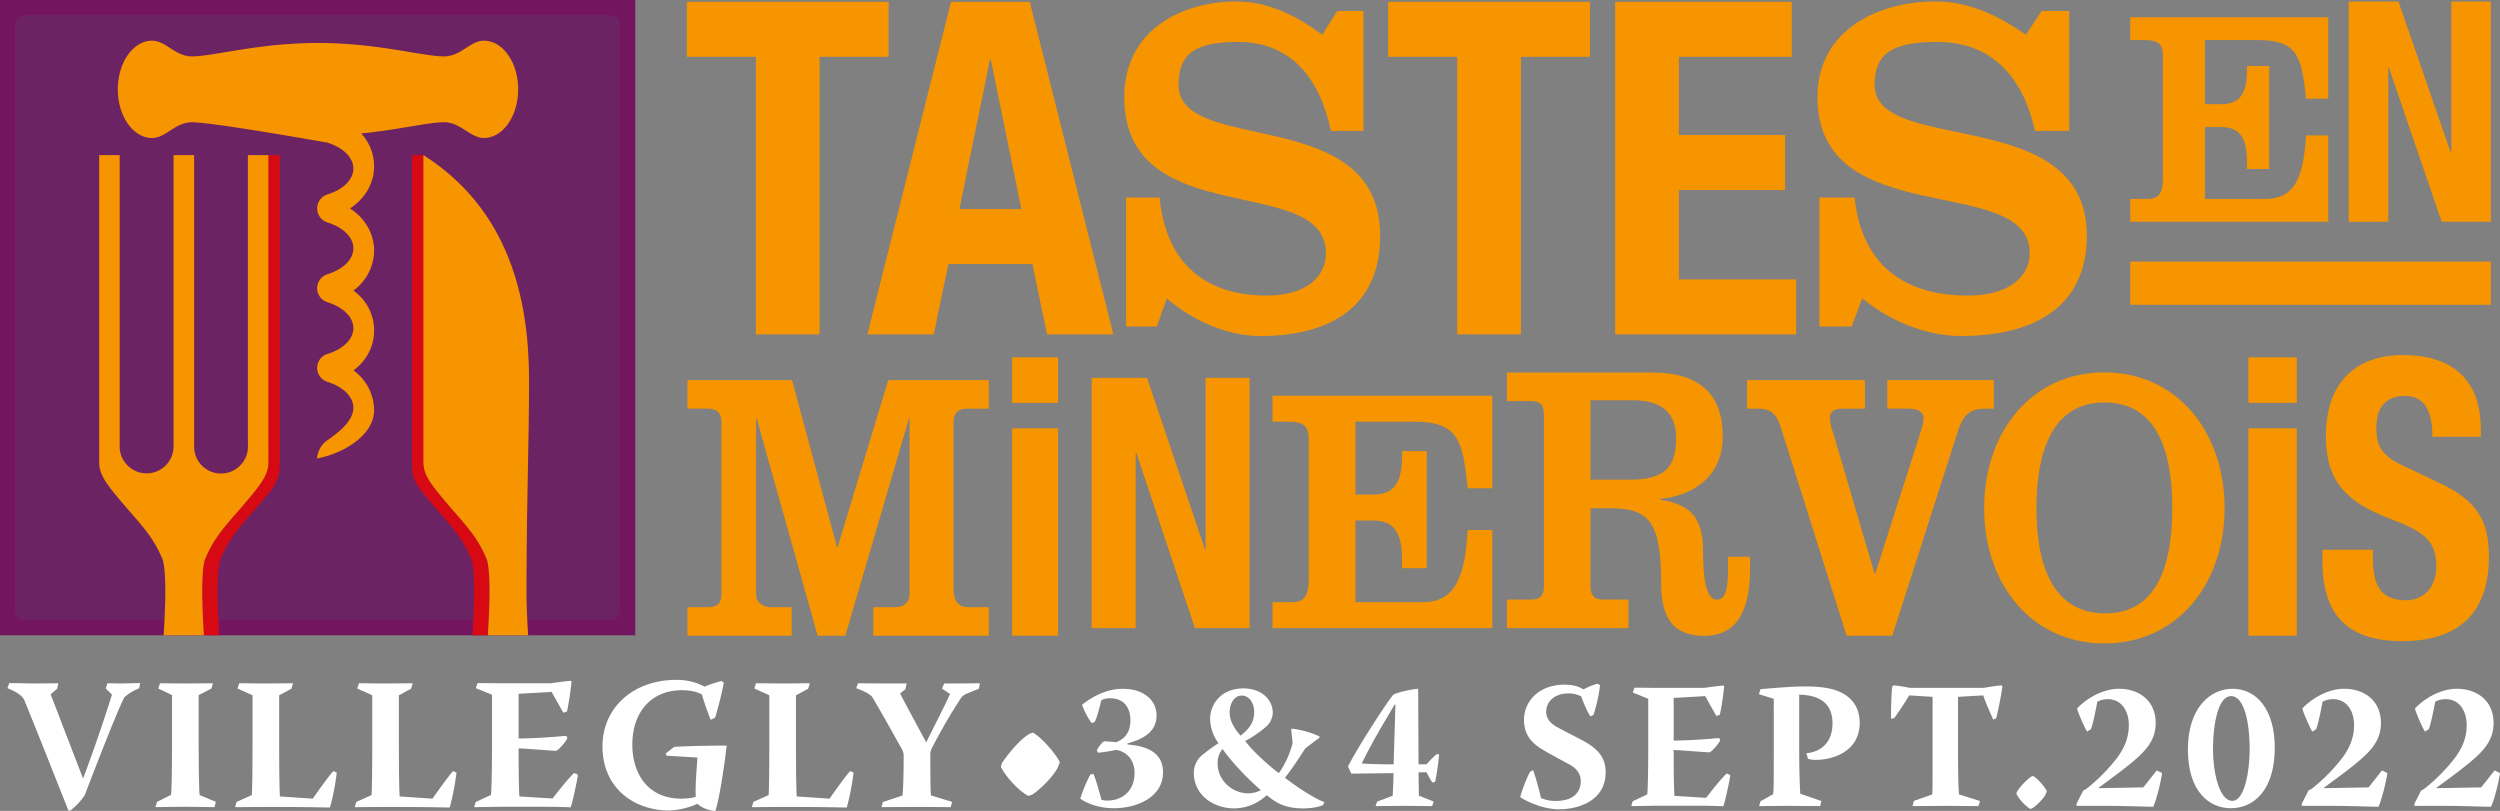 <svg xmlns="http://www.w3.org/2000/svg" xmlns:xlink="http://www.w3.org/1999/xlink" width="1265.625" height="410.507" viewBox="0 0 1265.625 410.507"><rect x="0" y="0" width="1265.625" height="410.507" fill="#808080" stroke="none"/><defs><linearGradient id="linear-gradient" x1="-1.093" y1="-1.157" x2="-1.088" y2="-1.157" gradientUnits="objectBoundingBox"><stop offset="0" stop-color="#f68700"></stop><stop offset="0.33" stop-color="#da001c"></stop><stop offset="0.66" stop-color="#a2006e"></stop><stop offset="1" stop-color="#741560"></stop></linearGradient></defs><g id="Groupe_242" data-name="Groupe 242" transform="translate(-2793.567 -667.641)"><g id="Groupe_59" data-name="Groupe 59" transform="translate(2562.766 14.383)"><path id="Trac&#xE9;_64" data-name="Trac&#xE9; 64" d="M246.886,837.946l-3.325,2.85c1.52,3.705,4.465,11.589,16.34,42.369h.19c3.42-9.025,9.88-27.077,14.535-42.276l-3.135-3.04.855-2.659c2.088,0,4.369.095,6.648.095,3.325,0,6.555-.19,9.88-.19l-.475,2.66a23.425,23.425,0,0,0-7.505,4.56c-2.755,5.13-11.684,27.644-20.044,49.494a31.812,31.812,0,0,1-7.315,7.787h-.95c-2.375-5.887-14.82-37.522-22.514-56.332-1.71-2.469-4.085-3.8-8.36-5.6l.95-2.565c4.56,0,9.215.19,13.774.19,3.8,0,7.41-.095,11.02-.095Z" transform="translate(12.855 163.978)" fill="#fff"></path><path id="Trac&#xE9;_65" data-name="Trac&#xE9; 65" d="M271.331,835.155c4.37,0,8.55.1,12.825.1,4.655,0,9.309-.1,13.964-.1l-.76,2.66L290.9,841.14v24.034c0,15.865.285,25.555.475,26.6l8.263,3.419-.76,2.662c-4.938,0-9.974-.19-15.009-.19-4.94,0-9.88.19-14.82.19l.76-2.662,7.03-3.513c.38-1.045.57-10.735.57-26.505V841.14l-6.935-3.325Z" transform="translate(40.47 164.012)" fill="#fff"></path><path id="Trac&#xE9;_66" data-name="Trac&#xE9; 66" d="M296.581,835.155c4.465,0,8.93.1,13.49.1s9.214-.1,13.774-.1l-.855,2.755-6.173,3.325v23.844c0,15.105.188,24.414.38,27.36l16.624,1.138c2.66-3.8,8.265-11.682,10.45-13.964l1.71.76a129.227,129.227,0,0,1-3.42,17.67c-3.515,0-8.835-.285-32.869-.285-4.845,0-9.6.1-15.2.1l.76-2.662,7.7-3.419c.19-.76.38-11.782.38-26.6V841.235l-7.6-3.42Z" transform="translate(55.311 164.012)" fill="#fff"></path><path id="Trac&#xE9;_67" data-name="Trac&#xE9; 67" d="M334.861,835.155c4.465,0,8.93.1,13.49.1s9.214-.1,13.774-.1l-.855,2.755-6.175,3.325v23.844c0,15.105.19,24.414.382,27.36l16.624,1.138c2.66-3.8,8.265-11.682,10.45-13.964l1.71.76a129.222,129.222,0,0,1-3.42,17.67c-3.515,0-8.835-.285-32.869-.285-4.845,0-9.6.1-15.2.1l.76-2.662,7.7-3.419c.19-.76.38-11.782.38-26.6V841.235l-7.6-3.42Z" transform="translate(77.641 164.012)" fill="#fff"></path><path id="Trac&#xE9;_68" data-name="Trac&#xE9; 68" d="M372.641,835.516c4.56,0,9.12.1,13.585.1h23.559c1.045-.19,7.885-1.14,10.165-1.235l.285.38a141.792,141.792,0,0,1-2.28,15.105l-1.805.663c-1.235-1.994-4.75-8.359-5.985-10.545l-16.719.95v22.61c8.168,0,17.859-.759,24.129-1.332l.57,1.142c-.285,1.14-4.56,6.46-5.89,6.46-1.235,0-15.01-1.142-18.809-1.235,0,5.6,0,17.1.378,24.319l16.815,1.045c3.42-4.37,7.885-10.07,10.923-12.918l1.9.853c-.095,1.71-2.755,14.347-3.7,16.53-5.985-.285-11.115-.285-16.625-.285h-17.1c-4.559,0-10.259.19-15.1.19l.76-2.565,7.7-3.608c.285-1.045.57-10.545.57-26.6V841.406l-8.17-3.325Z" transform="translate(99.902 163.557)" fill="#fff"></path><path id="Trac&#xE9;_69" data-name="Trac&#xE9; 69" d="M448.259,867.99c3.9-.287,15.485-.665,26.6-.665-2.563,21.28-5.128,31.824-5.793,33.059H468.4c-4.275-.57-7.125-2.28-8.265-3.61a39.923,39.923,0,0,1-14.155,3.42c-19.1,0-34.009-12.254-34.009-32.4,0-20.234,16.245-33.724,37.144-33.724a29.71,29.71,0,0,1,14.535,3.42,53.232,53.232,0,0,1,8.645-2.85l1.043.76c-.188,2.375-3.135,14.25-4.368,17.765l-2.185,1.138c-1.8-4.273-3.517-9.592-4.56-12.919-2.28-1.14-5.13-2.088-10.165-2.088-15.2,0-24.984,10.922-24.984,27.547,0,14.06,7.314,27.36,24.889,27.36,2.28,0,5.985-.382,7.22-.95-.285-5.983.38-12.635.855-19.854l-15.675-.952-.38-1.138Z" transform="translate(123.842 163.382)" fill="#fff"></path><path id="Trac&#xE9;_70" data-name="Trac&#xE9; 70" d="M461.818,835.155c4.465,0,8.93.1,13.49.1s9.214-.1,13.774-.1l-.855,2.755-6.173,3.325v23.844c0,15.105.188,24.414.38,27.36l16.624,1.138c2.66-3.8,8.265-11.682,10.45-13.964l1.71.76a129.217,129.217,0,0,1-3.42,17.67c-3.515,0-8.835-.285-32.869-.285-4.845,0-9.6.1-15.2.1l.76-2.662,7.7-3.419c.19-.76.38-11.782.38-26.6V841.235l-7.6-3.42Z" transform="translate(151.702 164.012)" fill="#fff"></path><path id="Trac&#xE9;_71" data-name="Trac&#xE9; 71" d="M494.039,835.155c4.56,0,9.12.1,13.585.1h11.018l-.665,2.943-2.66,2.09c.76,1.71,4.94,9.405,13.11,24.6h.19c4.655-9.4,9.405-18.524,11.969-24.319l-4.083-2.755,1.14-2.564h7.22c3.608,0,7.218-.1,10.828-.1l-.475,2.755-5.6,2.28a6.991,6.991,0,0,0-3.9,3.04c-2.28,3.7-6.555,9.88-14.25,24.6a8.465,8.465,0,0,0-.855,2.85c0,14.63.095,20.235.38,21.28l10.64,3.229-.665,2.662c-5.6,0-11.21-.1-16.72-.1-6.08,0-12.255.1-18.334.1l.663-2.565,9.975-3.325c.095-1.235.57-5.985.57-20.615a8.621,8.621,0,0,0-1.425-3.8c-2.09-3.608-8.643-15.674-14.63-25.649-1.708-1.615-3.8-2.66-7.979-4.274Z" transform="translate(171.163 164.012)" fill="#fff"></path><path id="Trac&#xE9;_72" data-name="Trac&#xE9; 72" d="M555.5,850.935c3.515,1.615,11.115,9.785,13.68,14.915l-.665,1.9c-1.9,4.942-9.785,12.445-13.4,14.63l-2,.57c-5.035-2.755-11.4-9.88-13.773-14.629l.475-1.9c3.8-5.7,9.594-12.253,13.869-14.819Z" transform="translate(198.148 173.217)" fill="#fff"></path><path id="Trac&#xE9;_85" data-name="Trac&#xE9; 85" d="M900.446,725.737V714.182h8.506c5.163,0,8.05-1.56,8.05-10.931V642.507c0-6.717-1.821-8.746-9.722-8.746h-6.834V622.2H1000.7v41.226H989.457c-2.279-21.237-4.1-29.67-24.457-29.67H938.267v32.482h8.051c9.114,0,13.213-4.685,13.213-17.335v-2.031h11.242v52.159H959.532v-3.748c0-12.649-4.1-17.49-13.213-17.49h-8.051v36.384h30.38c13.973,0,19.443-8.9,20.81-32.167H1000.7v43.723Z" transform="translate(408.795 39.787)" fill="#f79500"></path><path id="Trac&#xE9;_86" data-name="Trac&#xE9; 86" d="M995.494,617.175l26.431,76.362h.306V617.175h20.048v111.5h-24.911l-26.733-78.078h-.3v78.078H970.279v-111.5Z" transform="translate(449.533 36.853)" fill="#f79500"></path><path id="Trac&#xE9;_87" data-name="Trac&#xE9; 87" d="M473.869,846.557c0,4.682,4.045,6.636,7.586,6.636h10.453v14.443H439.14V853.193h9.947c5.395,0,7.249-1.954,7.249-6.636V759.3c0-4.685-2.7-6.637-6.576-6.637H439.14V738.221h52.936l22.759,84.521h.336L540.8,738.221H591.71v14.445H580.416c-3.878,0-6.576,1.952-6.576,6.637v84.519c0,6.246,2.53,9.37,7.249,9.37H591.71v14.443h-58.5V853.193h11.126c4.552,0,7.249-2.733,7.249-6.636V757.74h-.336l-32.2,109.9H505.058L474.2,757.74h-.336Z" transform="translate(139.692 107.465)" fill="#f79500"></path><path id="Trac&#xE9;_88" data-name="Trac&#xE9; 88" d="M542.946,730.946h23.266v23.035H542.946Zm0,35.918h23.266V871.88H542.946Z" transform="translate(200.247 103.222)" fill="#f79500"></path><path id="Trac&#xE9;_89" data-name="Trac&#xE9; 89" d="M596.378,737.5l29.335,86.777h.336V737.5H648.3v126.7H620.654l-29.67-88.729h-.339v88.729H568.392V737.5Z" transform="translate(215.091 107.047)" fill="#f79500"></path><path id="Trac&#xE9;_90" data-name="Trac&#xE9; 90" d="M626.2,860.874V847.743h9.441c5.732,0,8.933-1.776,8.933-12.423V766.289c0-7.63-2.02-9.937-10.787-9.937H626.2V743.218H737.471v46.851H725c-2.529-24.135-4.551-33.717-27.143-33.717H668.182v36.911h8.935c10.116,0,14.668-5.323,14.668-19.7v-2.307h12.477V830.53H691.785v-4.259c0-14.377-4.552-19.877-14.668-19.877h-8.935v41.349H701.9c15.51,0,21.579-10.116,23.1-36.558h12.474v49.689Z" transform="translate(248.816 110.381)" fill="#f79500"></path><path id="Trac&#xE9;_91" data-name="Trac&#xE9; 91" d="M701.156,865.207V850.764h11.8c5.225,0,6.913-1.954,6.913-7.03V757.262c0-5.076-1.688-7.026-6.913-7.026h-11.8V735.792h73.338c24.444,0,35.909,11.126,35.909,32.4,0,20.107-14.667,29.865-31.694,31.623v.389c17.7,2.54,21.747,11.517,21.747,26.743,0,20.69,4.047,23.815,6.911,23.815,4.045,0,5.733-4.1,5.733-15.617V829.1h11.126v6.052c0,24.985-9.272,33.964-23.264,33.964-16.69,0-21.749-10.542-21.749-26.548,0-31.232-6.071-38.062-25.794-38.062h-9.947v39.232c0,5.076,1.686,7.03,6.911,7.03h12.309v14.443Zm42.317-75.152h19.893c18.207,0,23.434-6.829,23.434-21.275,0-12.1-6.911-18.934-21.747-18.934H743.473Z" transform="translate(292.539 106.048)" fill="#f79500"></path><path id="Trac&#xE9;_92" data-name="Trac&#xE9; 92" d="M902.846,752.666h-3.878c-7.923,0-11.463,2.538-14.5,12.1L851.427,867.636h-23.1L795.286,763.01c-2.7-8.978-6.237-10.344-12.643-10.344h-4.72V738.221H837.6v14.445H827.149c-5.057,0-7.25,1.366-7.25,4.489a23.706,23.706,0,0,0,1.688,8l20.9,71.051h.337l22.761-71.051c1.009-3.319,1.683-5.269,1.683-7.614,0-3.512-3.2-4.878-8.091-4.878H848.9V738.221h53.948Z" transform="translate(337.321 107.465)" fill="#f79500"></path><path id="Trac&#xE9;_93" data-name="Trac&#xE9; 93" d="M975.448,804.465c0,38.844-24.277,68.513-60.859,68.513s-60.859-29.669-60.859-68.513S878,735.754,914.588,735.754s60.859,29.865,60.859,68.711m-95.251,0c0,27.913,7.755,53.287,34.9,53.287,26.638,0,33.887-25.375,33.887-53.287s-7.248-53.484-34.392-53.484c-26.637,0-34.392,25.57-34.392,53.484" transform="translate(381.543 106.026)" fill="#f79500"></path><path id="Trac&#xE9;_94" data-name="Trac&#xE9; 94" d="M938.233,730.946h24.488v23.035H938.233Zm0,35.918h24.488V871.88H938.233Z" transform="translate(430.838 103.222)" fill="#f79500"></path><path id="Trac&#xE9;_95" data-name="Trac&#xE9; 95" d="M987.433,828.783v4.1c0,13.077,3.372,21.47,16.856,21.47,7.811,0,15.264-5.466,15.264-17.178,0-12.687-5.855-17.372-22.715-23.812-22.715-8.59-33.185-18.935-33.185-42.163,0-27.132,15.086-40.993,39.219-40.993,22.715,0,39.218,10.735,39.218,37.478v3.9H1017.6c0-13.079-4.082-20.69-13.843-20.69-11.536,0-14.552,8-14.552,16.2,0,8.588,2.308,13.858,13.132,18.934l19.7,9.37c19.168,9.174,24.137,19.909,24.137,36.892,0,29.474-16.328,42.747-44.009,42.747-28.926,0-40.283-14.834-40.283-40.6v-5.66Z" transform="translate(444.632 102.79)" fill="#f79500"></path><path id="Trac&#xE9;_96" data-name="Trac&#xE9; 96" d="M541.083,617.275V645.1H506.139V785.624H473.884V645.1H438.941V617.275Z" transform="translate(139.576 36.912)" fill="#f79500"></path><path id="Trac&#xE9;_97" data-name="Trac&#xE9; 97" d="M539,617.275H578.87l42.336,168.35h-33.6l-7.391-35.6h-42.56l-7.391,35.6h-33.6ZM543.254,722.2h31.361l-15.457-75.686h-.448Z" transform="translate(173.249 36.912)" fill="#f79500"></path><path id="Trac&#xE9;_98" data-name="Trac&#xE9; 98" d="M686.6,621.975H699.88v60.712H683.4c-5.493-26.258-19.912-45.051-47.146-45.051-21.287,0-29.982,5.782-29.982,21.682,0,36.137,102.075,9.153,102.075,76.371,0,38.306-28.38,50.833-60.422,50.833-17.165,0-34.329-7.708-47.6-19.032l-5.034,14.214H579.725V716.418H596.66c3.2,32.283,21.971,49.629,54.47,49.629,20.14,0,29.753-9.879,29.753-21.443,0-41.194-102.075-10.116-102.075-79.02,0-33.969,29.067-48.424,56.76-48.424,17.395,0,32.042,8.432,43.485,16.863Z" transform="translate(221.167 36.844)" fill="#f79500"></path><path id="Trac&#xE9;_99" data-name="Trac&#xE9; 99" d="M765.33,617.275V645.1H730.387V785.624H698.131V645.1H663.187V617.275Z" transform="translate(270.39 36.912)" fill="#f79500"></path><path id="Trac&#xE9;_100" data-name="Trac&#xE9; 100" d="M825.137,617.275V645.1H768.018V684.71h53.76v27.821h-53.76V757.8h59.358v27.823H735.763V617.275Z" transform="translate(312.727 36.912)" fill="#f79500"></path><path id="Trac&#xE9;_101" data-name="Trac&#xE9; 101" d="M913.916,621.975h13.973v60.712H910.543c-5.782-26.258-20.96-45.051-49.63-45.051-22.4,0-31.559,5.782-31.559,21.682,0,36.137,107.448,9.153,107.448,76.371,0,38.306-29.873,50.833-63.6,50.833-18.068,0-36.137-7.708-50.11-19.032l-5.3,14.214H801.408V716.418h17.827c3.374,32.283,23.13,49.629,57.338,49.629,21.2,0,31.319-9.879,31.319-21.443,0-41.194-107.449-10.116-107.449-79.02,0-33.969,30.6-48.424,59.748-48.424,18.313,0,33.73,8.432,45.776,16.863Z" transform="translate(350.458 36.844)" fill="#f79500"></path><rect id="Rectangle_15" data-name="Rectangle 15" width="182.613" height="21.872" transform="translate(1309.223 785.685)" fill="#f79500"></rect><rect id="Rectangle_17" data-name="Rectangle 17" width="321.607" height="321.607" transform="translate(230.801 653.259)" fill="url(#linear-gradient)"></rect><path id="Rectangle_18" data-name="Rectangle 18" d="M9.673,0H311.935a9.672,9.672,0,0,1,9.672,9.672V311.935a9.672,9.672,0,0,1-9.672,9.672H9.673A9.673,9.673,0,0,1,0,311.934V9.673A9.673,9.673,0,0,1,9.673,0Z" transform="translate(230.801 653.259)" fill="none"></path><rect id="Rectangle_19" data-name="Rectangle 19" width="306.291" height="306.291" rx="4.836" transform="translate(238.459 660.917)" fill="#6c2364"></rect><path id="Trac&#xE9;_102" data-name="Trac&#xE9; 102" d="M442.341,629.7c-6.987,0-11.611,7.952-20.215,7.952-10.745,0-33.8-6.807-63.779-6.807s-53.047,6.807-63.792,6.807c-8.6,0-13.227-7.952-20.208-7.952-9.573,0-17.344,11.019-17.344,24.631s7.771,24.626,17.344,24.626c6.981,0,11.611-7.958,20.208-7.958,10.491,0,66.081,9.867,68.8,10.354v.043c7.656,2.434,12.895,7.355,12.895,13.036s-5.239,10.6-12.895,13.034v.008a7.419,7.419,0,0,0-3.475,2.142c-.019.021-.04.043-.059.065-.114.127-.222.257-.326.391-.027.033-.052.068-.078.1-.1.133-.2.266-.287.405-.016.024-.028.048-.044.071a7.478,7.478,0,0,0-.437.8c-.033.068-.07.136-.1.206-.046.1-.086.214-.127.322s-.079.207-.116.312-.063.2-.092.309-.065.239-.093.361c-.022.1-.043.193-.062.293-.027.138-.046.28-.065.424-.011.084-.024.168-.032.252-.021.223-.035.45-.035.676l0,.021h0v0l0,.019c0,.23.014.454.035.676.008.085.021.169.032.253.019.142.038.285.065.426.019.1.04.195.062.291.029.122.06.242.093.361.028.1.059.206.092.307s.076.209.116.313.081.215.127.321c.03.07.066.138.1.207a7.6,7.6,0,0,0,.437.8c.016.022.028.048.044.071.09.139.187.272.287.405l.076.1q.157.2.328.391c.019.021.04.043.059.065a7.416,7.416,0,0,0,3.475,2.141v.008c7.656,2.432,12.895,7.355,12.895,13.036s-5.239,10.6-12.895,13.034v.014a7.421,7.421,0,0,0,0,14.3v.011c7.656,2.432,12.895,7.355,12.895,13.034,0,5.538-4.989,10.352-12.334,12.843a7.424,7.424,0,0,0-.561,14.434v.013c7.656,2.432,12.895,7.353,12.895,13.034s-5.261,10.977-13.028,16.38c-5.065,3.206-5.4,9.285-5.4,9.285,13.348-2.448,28.926-11.738,28.926-24.474a25.307,25.307,0,0,0-10.45-20.154,24.678,24.678,0,0,0-.044-40.358A25.323,25.323,0,0,0,386.751,736c0-8.811-4.813-16.6-12.195-21.385,7.382-4.782,12.195-12.573,12.195-21.383a24.656,24.656,0,0,0-6.528-16.568c19.252-1.941,33.952-5.673,41.9-5.673,8.6,0,13.227,7.958,20.215,7.958,9.575,0,17.339-11.027,17.339-24.626S451.915,629.7,442.341,629.7" transform="translate(33.442 44.158)" fill="#f79500"></path><path id="Trac&#xE9;_103" data-name="Trac&#xE9; 103" d="M363.824,836.651c-4.818-6.023-7.006-10.046-7.006-14.773v-155.6h-5.732l-.011,0v155.6c0,4.726.161,8.75,4.98,14.773,11.543,14.429,19.792,20.82,25.3,34.891,1.68,6.742,1.344,21.932.326,37.821h7.769c1.018-15.889,1.354-31.08-.326-37.821-5.51-14.071-13.759-20.462-25.3-34.891" transform="translate(88.319 65.496)" fill="#d70913"></path><path id="Trac&#xE9;_104" data-name="Trac&#xE9; 104" d="M317.49,666.508V821.866c0,4.726-2.188,8.75-7.006,14.773-11.543,14.429-19.792,20.821-25.3,34.891-1.68,6.742-1.344,21.932-.326,37.821h7.768c-1.018-15.889-1.354-31.08.326-37.821,5.51-14.07,13.759-20.462,25.3-34.891,4.818-6.023,4.981-10.046,4.981-14.773V666.508c0-.071.011-.141.011-.212H317.5c0,.071-.01.141-.011.212" transform="translate(49.195 65.508)" fill="#d70913"></path><path id="Trac&#xE9;_105" data-name="Trac&#xE9; 105" d="M326.335,666.366V813.188c0,.165.025.325.025.489a13.633,13.633,0,1,1-27.265.127h.006V666.32l0-.024H288.7c0,.051.006.1.008.152V813.8a13.649,13.649,0,0,1-27.3-.127c0-.165.019-.325.024-.489v-146.8c0-.033,0-.062,0-.095h-10.4c0,.063.006.123.01.185V821.866c0,4.726,2.188,8.75,7.006,14.773,11.543,14.429,19.792,20.819,25.3,34.891,1.68,6.742,1.344,21.932.326,37.821h20.4c-1.018-15.889-1.354-31.08.326-37.821,5.51-14.071,13.759-20.462,25.3-34.891,4.818-6.023,7.008-10.046,7.008-14.773V666.508c0-.071.01-.141.01-.212h-10.4c0,.024,0,.046,0,.07" transform="translate(29.966 65.508)" fill="#f79500"></path><path id="Trac&#xE9;_106" data-name="Trac&#xE9; 106" d="M406.907,882.491c.173-48.354,1.29-70.024,1.29-102.508,0-42.458-10.963-86.274-52.765-113.244l-.732-.464v155.6c0,4.726,2.19,8.75,7.008,14.773,11.543,14.429,19.792,20.82,25.3,34.891,1.68,6.742,1.344,21.932.326,37.821h20.4c-.559-8.753-.914-17.292-.838-24.325Z" transform="translate(90.434 65.496)" fill="#f79500"></path><g id="Groupe_241" data-name="Groupe 241" transform="translate(-278.772 234.881)"><path id="Trac&#xE9;_1665" data-name="Trac&#xE9; 1665" d="M1063.088,809.156c.725,1.177,2.9,8.52,4.079,13.144a9.058,9.058,0,0,0,3.263.363c7.705,0,13.6-5.349,13.507-14.05,0-6.528-3.988-10.7-9.337-11.6a69.389,69.389,0,0,1-9.063,1.45l-.727-1.087a13.63,13.63,0,0,1,3.626-4.715c1.723.091,3.807.272,6.254.454,4.533-1.724,7.162-5.349,7.162-11.059,0-6.89-3.717-11.15-10.244-11.15a9.058,9.058,0,0,0-4.532,1c-.456,2.175-2.177,8.974-3.265,10.878l-1.541.725a35.267,35.267,0,0,1-4.9-9.337c6.528-5.167,13.779-8.067,20.4-8.067,11.877,0,17.315,6.617,17.315,13.507,0,8.7-7.522,12.146-14.684,14.141v.543c13.779,1.087,17.857,6.8,17.948,13.961.092,12.871-13.416,18.311-24.928,18.311-7.433,0-13.961-2.538-16.952-4.9a76.629,76.629,0,0,1,5.077-12.146Z" transform="translate(0 0.974)" fill="#fff"></path><path id="Trac&#xE9;_1666" data-name="Trac&#xE9; 1666" d="M1157.173,825.179a30.553,30.553,0,0,1-9.7,1.542c-9.245,0-13.687-2.629-18.674-6.708a24.129,24.129,0,0,1-16.407,6.708c-9.791,0-20.4-6.074-20.487-18.038a11.719,11.719,0,0,1,4.715-9.339,86.355,86.355,0,0,1,7.795-5.62,21.427,21.427,0,0,1-4.261-12.239c0-7.342,5.44-15.5,16.863-15.5h.089c8.975,0,14.777,5.621,14.777,12.42a9.971,9.971,0,0,1-3.716,7.251,60.759,60.759,0,0,1-10.245,6.98c4.9,6.437,13.87,13.959,17.043,16.227a46.072,46.072,0,0,0,6.98-15.319l-.725-6.619.272-.543c2.991.089,11.423,2.266,14.141,4.079l-.091.452-7.251,5.44c-2.9,4.624-6.89,10.606-10.244,14.866,6.163,4.806,15.41,10.787,20.033,12.329Zm-50.764-28.462a10.709,10.709,0,0,0-2.448,7.25c0,8.521,7.253,15.14,15.591,15.14a14.409,14.409,0,0,0,6.165-1.541v-.182c-6.345-5.529-14.141-13.507-19.218-20.668Zm9.246-6.89c4.533-3.536,6.8-6.8,6.8-11.966,0-4.261-2.357-8.249-6.254-8.249h-.092c-3.988,0-6.072,4.35-6.072,8.611,0,4.533,2.809,8.521,5.44,11.6Z" transform="translate(22.035 0.904)" fill="#fff"></path><path id="Trac&#xE9;_1667" data-name="Trac&#xE9; 1667" d="M1175.923,820.216l7.524,2.991-.816,2.266c-4.442,0-8.885-.091-13.418-.091-4.986,0-10.062.091-15.227.091l.815-2.266,7.886-2.991c0-1.452.363-6.257.363-11.423l-21.3.272-1.722-3.626c4.895-9.791,21.031-34.629,23.025-36.353,1.632-1.085,9.246-2.809,12.511-2.989l.18,38.255h4.08a44.24,44.24,0,0,1,4.986-5.078l1.359-.091a126.228,126.228,0,0,1-1.995,13.959l-1.268.456c-1.179-1.27-1.9-3.083-3.174-5.258l-3.988.089Zm-11.875-46.052h-.453c-8.341,14.141-11.6,19.581-16.59,29.732,3.536.272,8.794.456,16.136.456Z" transform="translate(51.96 0.974)" fill="#fff"></path><path id="Trac&#xE9;_1668" data-name="Trac&#xE9; 1668" d="M1216.454,764.985c3.988,0,7.522,1.087,9.337,2.447a33.675,33.675,0,0,1,6.979-2.9l1.45.636a77.966,77.966,0,0,1-3.354,15.139l-1.63.725a56.377,56.377,0,0,1-4.533-10.062,13.009,13.009,0,0,0-6.617-1.541c-6.348,0-11.15,3.625-11.15,9.337,0,3.445,2.175,5.8,5.347,7.615,2.992,1.632,7.615,3.988,13.509,7.07,9.335,5.077,11.24,10.335,11.24,15.954,0,14.414-13.87,18.674-23.569,18.674-8.884,0-17.677-4.713-19.672-6.163.725-3.265,3.9-11.332,5.167-12.964l1.359-.725a137.281,137.281,0,0,1,3.988,14.141,17.641,17.641,0,0,0,8.069,1.45c7.433-.091,12.057-3.625,12.057-9.97,0-3.99-2.357-6.619-5.712-8.432-4.984-2.718-8.792-4.713-13.414-7.433-6.346-3.717-9.61-8.25-9.61-15.229.091-9.337,7.433-17.768,20.668-17.768Z" transform="translate(85.395 0)" fill="#fff"></path><path id="Trac&#xE9;_1669" data-name="Trac&#xE9; 1669" d="M1230.074,766.178c4.352,0,8.7.091,12.962.091h22.484c1-.182,7.523-1.088,9.7-1.179l.271.362a134.8,134.8,0,0,1-2.175,14.415l-1.722.634c-1.179-1.9-4.533-7.976-5.712-10.062l-15.954.907V792.92c7.8,0,17.043-.723,23.027-1.268l.543,1.088c-.273,1.088-4.352,6.163-5.62,6.163-1.179,0-14.323-1.087-17.951-1.178,0,5.349,0,16.316.363,23.208l16.047,1c3.262-4.17,7.522-9.608,10.424-12.328l1.813.816c-.091,1.632-2.63,13.689-3.536,15.773-5.712-.271-10.605-.271-15.864-.271h-16.318c-4.351,0-9.79.18-14.413.18l.726-2.447,7.342-3.445c.271-1,.543-10.062.543-25.382V771.8l-7.8-3.172Z" transform="translate(106.944 0.348)" fill="#fff"></path><path id="Trac&#xE9;_1670" data-name="Trac&#xE9; 1670" d="M1269.108,766.729c9.065-.725,15.864-1.359,22.392-1.359,9.156,0,15.32,1.087,19.943,3.9,5.8,3.536,7.887,8.885,7.887,14.5,0,14.775-13.961,18.765-22.119,18.765a12.667,12.667,0,0,1-4.081-.545l-.814-2.809c8.611-.816,13.235-6.617,13.235-15.139,0-10.7-7.252-14.323-16.861-14.506v24.025c0,21.393.543,24.748.543,26.107l10.7,3.717-.635,2.536c-5.349,0-11.239-.091-16.952-.091-4.533,0-9.426.091-13.959.091l.725-2.447,6.345-3.534c.363-1.542.363-7.8.363-26.2V771.626l-7.524-2.358Z" transform="translate(131.725 0.522)" fill="#fff"></path><path id="Trac&#xE9;_1671" data-name="Trac&#xE9; 1671" d="M1356.5,766.3c2.629-.454,6.981-1.179,8.976-1.27l.454.545c-.454,3.536-2.449,13.961-3.174,16.134l-1.541.636c-.816-2.177-3.717-8.249-4.985-12.239l-12.782.725v21.939c0,23.026.362,25.29.543,27.466L1354.6,823.6l-.816,2.537c-5.438,0-10.878-.091-16.316-.091-5.62,0-11.331.091-17.043.091l.725-2.629,9.248-3.263c.18-2.629.18-5.892.18-24.567V770.835l-11.874-.725a131.259,131.259,0,0,1-7.526,11.423l-1.631.453c-.091-3.082.18-13.959.636-16.5l.632-.452a73.475,73.475,0,0,1,8.25,1.27Z" transform="translate(157.368 0.313)" fill="#fff"></path><path id="Trac&#xE9;_1672" data-name="Trac&#xE9; 1672" d="M1357.091,793.316c1.815.816,5.712,5.076,6.98,7.706l-.363,1.088c-1,2.538-5.075,6.436-6.979,7.524l-1.088.363a22.4,22.4,0,0,1-6.98-7.616l.273-1.088a31.4,31.4,0,0,1,7.253-7.7Z" transform="translate(181.705 17.901)" fill="#fff"></path><path id="Trac&#xE9;_1673" data-name="Trac&#xE9; 1673" d="M1370.794,817.676a13.14,13.14,0,0,0,2.629-1.721,88.877,88.877,0,0,0,14.866-15.32c4.624-6.437,5.621-11.694,5.621-16.227,0-5.983-2.9-13.055-10.789-13.055a12.03,12.03,0,0,0-5.166,1.27c-.545,3.082-2.267,11.785-3.265,13.961l-1.9,1.177c-.905-1.177-4.713-9.7-5.077-11.7,5.077-5.347,13.236-9.97,21.3-9.97,8.43,0,18.222,4.622,18.495,16.952.18,9.517-5.62,15.138-13.418,21.483-4.351,3.536-9.337,7.162-15.5,11.694v.182c3.083,0,19.855-.362,22.573-.362,1-1.088,3.988-4.987,6.89-8.612l2.718,1.359c-.905,5.892-3.172,14.323-4.532,17.043-2.447,0-14.957-.454-23.3-.454h-15.5v-1.088Z" transform="translate(193.381 0.974)" fill="#fff"></path><path id="Trac&#xE9;_1674" data-name="Trac&#xE9; 1674" d="M1424.773,766.1c11.966,0,21.394,10.151,21.394,29.823,0,21.756-10.787,30.64-22.3,30.64-10.878,0-21.667-8.43-21.667-29.734,0-21.212,11.421-30.73,22.481-30.73Zm-.816,3.716c-6.074,0-9.064,12.964-9.064,27.1,0,10.787,2.991,25.926,9.79,25.926,6.256,0,8.794-15.229,8.794-26.2,0-12.965-2.629-26.834-9.428-26.834Z" transform="translate(215 0.974)" fill="#fff"></path><path id="Trac&#xE9;_1675" data-name="Trac&#xE9; 1675" d="M1441.1,817.676a13.1,13.1,0,0,0,2.631-1.721,88.936,88.936,0,0,0,14.866-15.32c4.622-6.437,5.62-11.694,5.62-16.227,0-5.983-2.9-13.055-10.787-13.055a12.032,12.032,0,0,0-5.167,1.27c-.543,3.082-2.266,11.785-3.263,13.961l-1.9,1.177c-.907-1.177-4.713-9.7-5.076-11.7,5.076-5.347,13.234-9.97,21.3-9.97,8.431,0,18.22,4.622,18.493,16.952.18,9.517-5.62,15.138-13.416,21.483-4.352,3.536-9.337,7.162-15.5,11.694v.182c3.082,0,19.854-.362,22.573-.362,1-1.088,3.988-4.987,6.888-8.612l2.72,1.359c-.906,5.892-3.172,14.323-4.531,17.043-2.449,0-14.958-.454-23.3-.454h-15.5v-1.088Z" transform="translate(237.104 0.974)" fill="#fff"></path><path id="Trac&#xE9;_1676" data-name="Trac&#xE9; 1676" d="M1476.257,817.676a13.129,13.129,0,0,0,2.629-1.721,88.869,88.869,0,0,0,14.866-15.32c4.622-6.437,5.621-11.694,5.621-16.227,0-5.983-2.9-13.055-10.789-13.055a12.024,12.024,0,0,0-5.166,1.27c-.545,3.082-2.267,11.785-3.265,13.961l-1.9,1.177c-.905-1.177-4.713-9.7-5.077-11.7,5.077-5.347,13.234-9.97,21.3-9.97,8.431,0,18.22,4.622,18.493,16.952.182,9.517-5.618,15.138-13.416,21.483-4.351,3.536-9.337,7.162-15.5,11.694v.182c3.083,0,19.855-.362,22.573-.362,1-1.088,3.988-4.987,6.888-8.612l2.72,1.359c-.905,5.892-3.172,14.323-4.532,17.043-2.449,0-14.957-.454-23.3-.454h-15.5v-1.088Z" transform="translate(258.966 0.974)" fill="#fff"></path></g></g></g></svg>